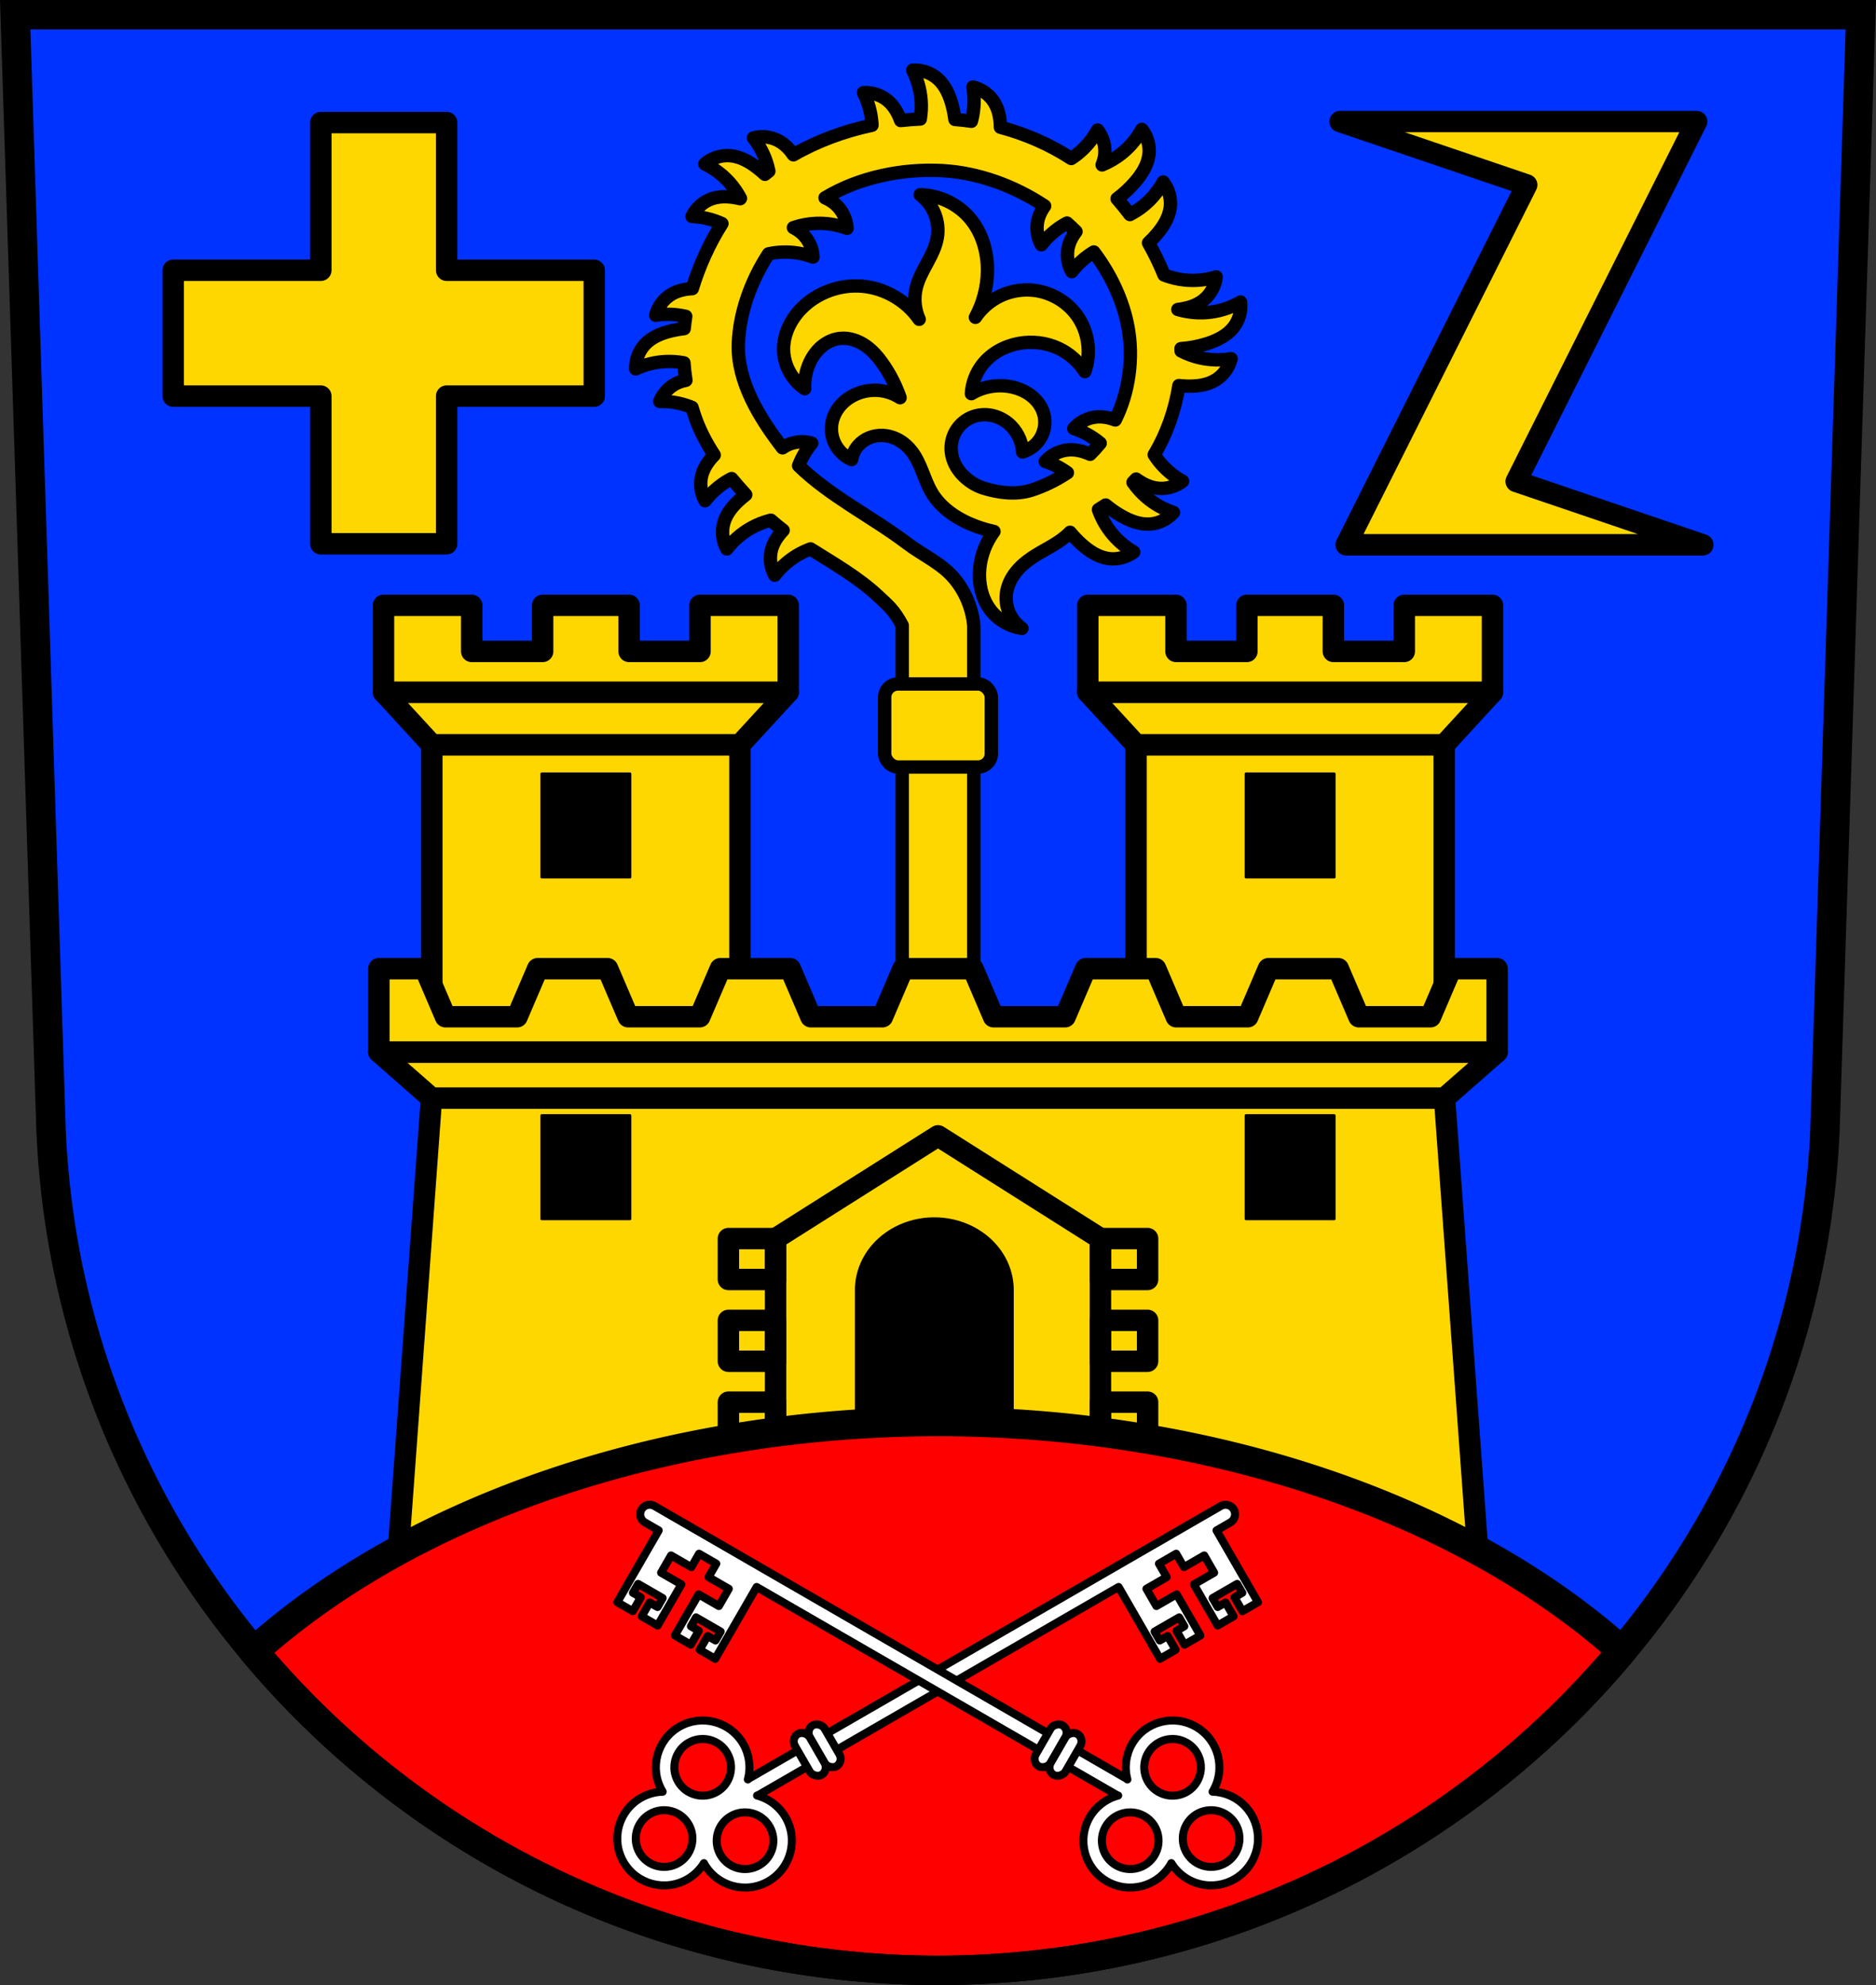 <?xml version="1.0" encoding="UTF-8" standalone="no"?>
<!-- Created with Inkscape (http://www.inkscape.org/) -->

<svg
   xmlns:dc="http://purl.org/dc/elements/1.1/"
   xmlns:cc="http://creativecommons.org/ns#"
   xmlns:rdf="http://www.w3.org/1999/02/22-rdf-syntax-ns#"
   xmlns:svg="http://www.w3.org/2000/svg"
   xmlns="http://www.w3.org/2000/svg"
   xmlns:sodipodi="http://sodipodi.sourceforge.net/DTD/sodipodi-0.dtd"
   xmlns:inkscape="http://www.inkscape.org/namespaces/inkscape"
   width="197.932mm"
   height="209.344mm"
   viewBox="0 0 701.334 741.769"
   id="svg14888"
   version="1.1"
   inkscape:version="0.91 r13725"
   sodipodi:docname="DEU Tholey COA.svg">
  <rect x="0" y="0" width="701.334" height="741.769" fill="#333333" stroke="none"/>
  <defs
     id="defs14890">
    <inkscape:path-effect
       effect="spiro"
       id="path-effect17234"
       is_visible="true" />
    <inkscape:path-effect
       effect="spiro"
       id="path-effect16883"
       is_visible="true" />
    <inkscape:path-effect
       effect="spiro"
       id="path-effect16831"
       is_visible="true" />
    <inkscape:path-effect
       effect="spiro"
       id="path-effect16831-8"
       is_visible="true" />
    <inkscape:path-effect
       effect="spiro"
       id="path-effect16883-2"
       is_visible="true" />
    <inkscape:path-effect
       effect="spiro"
       id="path-effect16883-2-1"
       is_visible="true" />
    <inkscape:path-effect
       effect="spiro"
       id="path-effect16883-2-1-3"
       is_visible="true" />
    <inkscape:path-effect
       effect="spiro"
       id="path-effect16883-2-1-3-0"
       is_visible="true" />
    <inkscape:path-effect
       effect="spiro"
       id="path-effect16883-2-1-3-8"
       is_visible="true" />
    <inkscape:path-effect
       effect="spiro"
       id="path-effect16883-2-1-3-8-7"
       is_visible="true" />
    <inkscape:path-effect
       effect="spiro"
       id="path-effect16883-2-1-3-8-3"
       is_visible="true" />
    <inkscape:path-effect
       effect="spiro"
       id="path-effect16883-2-1-3-8-3-3"
       is_visible="true" />
    <inkscape:path-effect
       effect="spiro"
       id="path-effect16883-2-1-3-8-3-0"
       is_visible="true" />
    <inkscape:path-effect
       effect="spiro"
       id="path-effect16883-2-1-3-8-3-33"
       is_visible="true" />
    <inkscape:path-effect
       effect="spiro"
       id="path-effect16883-2-1-3-8-3-5"
       is_visible="true" />
    <inkscape:path-effect
       effect="spiro"
       id="path-effect16883-2-1-3-8-3-5-4"
       is_visible="true" />
    <inkscape:path-effect
       effect="spiro"
       id="path-effect16883-2-1-3-8-3-5-1"
       is_visible="true" />
    <inkscape:path-effect
       effect="spiro"
       id="path-effect16883-2-1-3-8-3-5-6"
       is_visible="true" />
    <inkscape:path-effect
       effect="spiro"
       id="path-effect16883-2-1-3-8-3-5-0"
       is_visible="true" />
    <inkscape:path-effect
       effect="spiro"
       id="path-effect16883-2-1-3-8-3-5-0-7"
       is_visible="true" />
    <inkscape:path-effect
       effect="spiro"
       id="path-effect16883-2-1-3-8-3-5-0-74"
       is_visible="true" />
    <inkscape:path-effect
       effect="spiro"
       id="path-effect16883-2-1-3-8-3-5-0-74-7"
       is_visible="true" />
    <inkscape:path-effect
       effect="spiro"
       id="path-effect16883-2-1-3-8-3-5-0-74-8"
       is_visible="true" />
    <inkscape:path-effect
       effect="spiro"
       id="path-effect16883-2-1-3-8-3-5-0-74-8-9"
       is_visible="true" />
    <inkscape:path-effect
       effect="spiro"
       id="path-effect16883-2-1-3-8-3-5-0-74-8-9-2"
       is_visible="true" />
    <inkscape:path-effect
       effect="spiro"
       id="path-effect16883-2-1-3-8-3-5-0-74-8-9-0"
       is_visible="true" />
    <inkscape:path-effect
       effect="spiro"
       id="path-effect16883-2-1-3-8-3-5-0-74-8-9-9"
       is_visible="true" />
    <inkscape:path-effect
       effect="spiro"
       id="path-effect16883-2-1-3-8-3-5-0-74-8-9-09"
       is_visible="true" />
    <inkscape:path-effect
       effect="spiro"
       id="path-effect16883-2-1-3-8-3-5-0-74-8-9-09-3"
       is_visible="true" />
    <inkscape:path-effect
       effect="spiro"
       id="path-effect16883-2-1-3-8-3-5-0-74-8-9-09-2"
       is_visible="true" />
    <inkscape:path-effect
       effect="spiro"
       id="path-effect16883-2-1-3-8-3-5-0-74-8-9-09-2-7"
       is_visible="true" />
  </defs>
  <sodipodi:namedview
     id="base"
     pagecolor="#ffffff"
     bordercolor="#666666"
     borderopacity="1.0"
     inkscape:pageopacity="0.0"
     inkscape:pageshadow="2"
     inkscape:zoom="0.7279899"
     inkscape:cx="350.6671"
     inkscape:cy="370.88428"
     inkscape:document-units="px"
     inkscape:current-layer="layer1"
     showgrid="false"
     inkscape:window-width="1366"
     inkscape:window-height="745"
     inkscape:window-x="-8"
     inkscape:window-y="-8"
     inkscape:window-maximized="1"
     fit-margin-top="0"
     fit-margin-left="0"
     fit-margin-right="0"
     fit-margin-bottom="0"
     inkscape:snap-midpoints="true"
     inkscape:snap-smooth-nodes="true"
     inkscape:object-nodes="true"
     inkscape:snap-nodes="true" />
  <g
     inkscape:label="Ebene 1"
     inkscape:groupmode="layer"
     id="layer1"
     transform="translate(-27.446,-26.475)">
    <path
       style="fill:#0033ff;fill-opacity:1;fill-rule:evenodd;stroke:none;stroke-width:11;stroke-opacity:1"
       inkscape:connector-curvature="0"
       d="m 33.126,31.975 13.398,416.624 c 7.415,175.25 153.92,314.046 331.589,314.144 177.51,-0.215 324.069,-139.061 331.589,-314.144 l 13.398,-416.624 -344.979,0 z"
       id="path10563-0-08" />
    <path
       style="opacity:1;fill:#ffd700;fill-opacity:1;fill-rule:nonzero;stroke:#000000;stroke-width:8;stroke-linecap:round;stroke-linejoin:round;stroke-miterlimit:4;stroke-dasharray:none;stroke-dashoffset:0;stroke-opacity:1"
       d="m 528.419,71.893 69.775,23.678 -55.596,110.801 -11.881,23.678 51.656,0 30,0 51.656,0 -69.775,-23.678 55.596,-110.801 11.881,-23.678 -51.656,0 -30,0 -51.656,0 z m -381.031,0.379 0,55.188 -55.187,0 0,47.023 55.187,0 0,55.188 47.025,0 0,-55.188 55.188,0 0,-47.023 -55.188,0 0,-55.188 -47.025,0 z"
       id="rect16081"
       inkscape:connector-curvature="0" />
    <rect
       style="opacity:1;fill:#ffd700;fill-opacity:1;fill-rule:nonzero;stroke:#000000;stroke-width:8;stroke-linecap:round;stroke-linejoin:round;stroke-miterlimit:4;stroke-dasharray:none;stroke-dashoffset:0;stroke-opacity:1"
       id="rect16422"
       width="115.184"
       height="107.74"
       x="188.88"
       y="304.764" />
    <path
       style="opacity:1;fill:#ffd700;fill-opacity:1;fill-rule:nonzero;stroke:#000000;stroke-width:8;stroke-linecap:round;stroke-linejoin:round;stroke-miterlimit:4;stroke-dasharray:none;stroke-dashoffset:0;stroke-opacity:1"
       d="m 170.828,285.129 18.051,19.635 57.592,0 57.592,0 18.051,-19.635 -75.643,0 -75.643,0 z"
       id="rect16426"
       inkscape:connector-curvature="0" />
    <path
       style="opacity:1;fill:#ffd700;fill-opacity:1;fill-rule:nonzero;stroke:#000000;stroke-width:8;stroke-linecap:round;stroke-linejoin:round;stroke-miterlimit:4;stroke-dasharray:none;stroke-dashoffset:0;stroke-opacity:1"
       d="m 170.828,252.661 0,32.469 151.285,0 0,-32.469 -32.967,0 0,17.229 -26.516,0 0,-17.229 -32.32,0 0,17.229 -26.516,0 0,-17.229 -32.967,0 z"
       id="rect16447"
       inkscape:connector-curvature="0" />
    <rect
       style="opacity:1;fill:#ffd700;fill-opacity:1;fill-rule:nonzero;stroke:#000000;stroke-width:8;stroke-linecap:round;stroke-linejoin:round;stroke-miterlimit:4;stroke-dasharray:none;stroke-dashoffset:0;stroke-opacity:1"
       id="rect16422-5"
       width="115.184"
       height="107.74"
       x="452.165"
       y="304.764" />
    <path
       style="opacity:1;fill:#ffd700;fill-opacity:1;fill-rule:nonzero;stroke:#000000;stroke-width:8;stroke-linecap:round;stroke-linejoin:round;stroke-miterlimit:4;stroke-dasharray:none;stroke-dashoffset:0;stroke-opacity:1"
       d="m 434.114,285.129 18.051,19.635 57.592,0 57.592,0 18.051,-19.635 -75.643,0 -75.643,0 z"
       id="rect16426-2"
       inkscape:connector-curvature="0" />
    <path
       style="opacity:1;fill:#ffd700;fill-opacity:1;fill-rule:nonzero;stroke:#000000;stroke-width:8;stroke-linecap:round;stroke-linejoin:round;stroke-miterlimit:4;stroke-dasharray:none;stroke-dashoffset:0;stroke-opacity:1"
       d="m 434.114,252.661 0,32.469 151.285,0 0,-32.469 -32.967,0 0,17.229 -26.516,0 0,-17.229 -32.32,0 0,17.229 -26.516,0 0,-17.229 -32.967,0 z"
       id="rect16447-0"
       inkscape:connector-curvature="0" />
    <path
       style="opacity:1;fill:#000000;fill-opacity:1;fill-rule:nonzero;stroke:#000000;stroke-width:1;stroke-linecap:round;stroke-linejoin:round;stroke-miterlimit:4;stroke-dasharray:none;stroke-dashoffset:0;stroke-opacity:1"
       d="M 202.531 289.137 L 202.531 327.76 L 235.52 327.76 L 235.52 289.137 L 202.531 289.137 z M 465.816 289.137 L 465.816 327.76 L 498.805 327.76 L 498.805 289.137 L 465.816 289.137 z "
       transform="translate(27.446,26.475)"
       id="rect16424" />
    <path
       style="opacity:1;fill:#ffd700;fill-opacity:1;fill-rule:nonzero;stroke:#000000;stroke-width:8;stroke-linecap:round;stroke-linejoin:round;stroke-miterlimit:4;stroke-dasharray:none;stroke-dashoffset:0;stroke-opacity:1"
       d="m 188.755,436.795 -15.152,206.861 409.021,0 -15.152,-206.861 -378.717,0 z"
       id="rect16532"
       inkscape:connector-curvature="0" />
    <path
       inkscape:connector-curvature="0"
       style="fill:none;fill-rule:evenodd;stroke:#000000;stroke-width:8;stroke-linecap:butt;stroke-linejoin:round;stroke-miterlimit:4;stroke-dasharray:none;stroke-opacity:1"
       d="m 378.113,450.899 -60.727,38.395 0,91.678 60.727,0 60.727,0 0,-91.678 -60.727,-38.395 z"
       id="path16712" />
    <path
       inkscape:connector-curvature="0"
       style="opacity:1;fill:#000000;fill-opacity:1;fill-rule:nonzero;stroke:#000000;stroke-width:1;stroke-linecap:round;stroke-linejoin:round;stroke-miterlimit:4;stroke-dasharray:none;stroke-dashoffset:0;stroke-opacity:1"
       d="m 376.742,481.85 a 29.188,26.641 0 0 0 -29.189,26.641 29.188,26.641 0 0 0 0.002,0.049 l 0,68.514 58.375,0 0,-68.562 a 29.188,26.641 0 0 0 -29.188,-26.641 z"
       id="rect16707" />
    <path
       inkscape:connector-curvature="0"
       style="opacity:1;fill:none;fill-opacity:1;fill-rule:nonzero;stroke:#000000;stroke-width:8;stroke-linecap:round;stroke-linejoin:round;stroke-miterlimit:4;stroke-dasharray:none;stroke-dashoffset:0;stroke-opacity:1"
       d="m 299.756,489.293 0,15.279 17.631,0 0,-15.279 -17.631,0 z m 0,30.561 0,15.279 17.631,0 0,-15.279 -17.631,0 z m 0,30.559 0,15.279 17.631,0 0,-15.279 -17.631,0 z"
       id="rect16730" />
    <path
       inkscape:connector-curvature="0"
       style="opacity:1;fill:none;fill-opacity:1;fill-rule:nonzero;stroke:#000000;stroke-width:8;stroke-linecap:round;stroke-linejoin:round;stroke-miterlimit:4;stroke-dasharray:none;stroke-dashoffset:0;stroke-opacity:1"
       d="m 438.84,489.293 0,15.279 17.631,0 0,-15.279 -17.631,0 z m 0,30.561 0,15.279 17.631,0 0,-15.279 -17.631,0 z m 0,30.559 0,15.279 17.631,0 0,-15.279 -17.631,0 z"
       id="rect16730-0" />
    <path
       style="opacity:1;fill:#ffd700;fill-opacity:1;fill-rule:nonzero;stroke:#000000;stroke-width:8;stroke-linecap:round;stroke-linejoin:round;stroke-miterlimit:4;stroke-dasharray:none;stroke-dashoffset:0;stroke-opacity:1"
       d="m 169.094,419.571 19.662,17.225 189.357,0 189.357,0 19.662,-17.225 -209.02,0 -209.02,0 z"
       id="rect16553"
       inkscape:connector-curvature="0" />
    <g
       id="g16825">
      <path
         style="opacity:1;fill:#ffd700;fill-opacity:1;fill-rule:nonzero;stroke:#000000;stroke-width:5;stroke-linecap:round;stroke-linejoin:round;stroke-miterlimit:4;stroke-dasharray:none;stroke-dashoffset:0;stroke-opacity:1"
         d="M 342.479 26.205 C 342.058 26.189 341.636 26.196 341.215 26.223 C 342.989 29.72 344.063 33.57 344.355 37.48 C 344.53 39.81 344.424 42.157 344.051 44.463 C 341.607 44.578 339.157 44.757 336.707 45.035 C 335.712 42.304 334.28 39.739 332.123 37.826 C 329.915 35.868 327.01 34.72 324.062 34.609 C 323.641 34.594 323.22 34.6 322.799 34.627 C 324.573 38.124 325.647 41.974 325.939 45.885 C 325.962 46.19 325.967 46.497 325.98 46.803 C 315.64 49.007 305.594 52.678 296.602 57.852 C 295.222 55.837 293.542 54.057 291.445 52.832 C 289.625 51.768 287.536 51.179 285.43 51.1 C 285.114 51.088 284.798 51.087 284.482 51.098 L 284.482 51.1 C 283.535 51.133 282.59 51.271 281.674 51.516 C 284.097 54.599 285.903 58.167 286.953 61.945 C 287.138 62.61 287.293 63.281 287.43 63.957 C 286.931 64.34 286.441 64.735 285.953 65.133 C 285.085 64.328 284.186 63.557 283.252 62.828 C 280.215 60.458 276.701 58.458 272.859 58.17 C 269.495 57.918 266.049 59.062 263.502 61.273 C 267.032 62.982 270.219 65.394 272.82 68.328 C 274.381 70.089 275.719 72.041 276.822 74.119 C 276.784 74.164 276.747 74.209 276.709 74.254 C 273.187 73.422 269.452 73.109 266.049 74.295 C 262.863 75.405 260.159 77.827 258.705 80.871 C 262.56 81.028 266.38 81.946 269.889 83.551 C 265.091 91.107 261.373 99.431 258.809 107.85 C 256.093 107.994 253.416 108.565 251.084 109.926 C 248.171 111.626 245.981 114.521 245.137 117.787 C 248.861 117.215 252.691 117.368 256.361 118.215 C 256.122 119.728 255.922 121.25 255.779 122.783 C 254.299 122.956 252.827 123.204 251.373 123.533 C 247.615 124.383 243.841 125.836 241.186 128.627 C 238.86 131.071 237.562 134.462 237.66 137.834 C 241.218 136.184 245.103 135.246 249.021 135.092 C 251.252 135.004 253.491 135.178 255.686 135.59 C 255.848 137.772 256.089 139.948 256.428 142.105 C 255.44 142.29 254.472 142.564 253.539 142.959 C 250.433 144.275 247.891 146.868 246.639 150 C 250.559 149.903 254.498 150.591 258.154 152.01 C 258.341 152.082 258.522 152.166 258.707 152.242 C 259.026 153.329 259.361 154.408 259.725 155.473 C 261.483 160.616 264.005 165.454 267.004 170.039 C 264.954 172.124 263.242 174.534 262.443 177.322 C 261.514 180.565 261.935 184.172 263.584 187.115 C 265.973 184.005 268.982 181.374 272.383 179.422 C 272.751 179.211 273.129 179.015 273.506 178.82 C 275.207 180.89 276.986 182.895 278.793 184.867 C 278.277 185.265 277.768 185.676 277.271 186.098 C 274.335 188.591 271.664 191.627 270.604 195.33 C 269.675 198.573 270.093 202.18 271.742 205.123 C 274.131 202.013 277.14 199.382 280.541 197.43 C 282.923 196.062 285.501 195.041 288.166 194.375 C 289.655 195.692 291.191 196.954 292.777 198.156 C 290.855 200.172 289.257 202.481 288.496 205.139 C 287.567 208.382 287.988 211.989 289.637 214.932 C 292.025 211.822 295.035 209.19 298.436 207.238 C 299.897 206.399 301.435 205.691 303.018 205.111 C 311.856 210.683 321.028 215.872 328.572 222.998 C 331.915 226.156 334.193 227.865 337.293 233.689 L 337.293 379.963 L 364.041 379.963 L 364.041 233.689 C 363.445 227.301 360.873 221.111 356.766 216.182 C 352.044 210.515 344.972 207.462 339.121 203.041 C 325.919 193.065 310.316 185.465 298.561 174.008 C 299.729 170.964 301.39 168.109 303.477 165.604 C 302.264 165.243 300.999 165.072 299.734 165.084 C 297.627 165.104 295.522 165.633 293.672 166.645 C 293.282 166.858 292.909 167.093 292.545 167.342 C 292.539 167.334 292.532 167.326 292.525 167.318 C 283.903 156.188 275.504 142.509 276.021 128.439 C 276.448 116.833 280.7 105 287.318 94.854 C 288.996 94.492 290.703 94.271 292.418 94.205 C 296.336 94.053 300.284 94.686 303.959 96.053 C 303.794 92.683 302.234 89.405 299.725 87.15 C 298.786 86.307 297.731 85.628 296.613 85.061 C 299.35 84.125 302.221 83.581 305.111 83.469 C 309.03 83.317 312.977 83.949 316.652 85.316 C 316.487 81.947 314.927 78.667 312.418 76.412 C 311.24 75.354 309.886 74.548 308.441 73.914 C 321.284 66.173 337.45 62.942 352.26 63.756 C 365.631 64.49 379.175 69.414 390.535 76.975 C 389.498 78.407 388.659 79.962 388.172 81.664 C 387.243 84.907 387.664 88.514 389.312 91.457 C 391.701 88.347 394.71 85.716 398.111 83.764 C 398.365 83.618 398.625 83.484 398.883 83.346 C 400.039 84.36 401.162 85.428 402.262 86.527 C 401.056 88.089 400.088 89.807 399.545 91.701 C 398.616 94.944 399.037 98.551 400.686 101.494 C 402.937 98.563 405.744 96.065 408.906 94.152 C 415.233 102.506 419.876 112.282 421.715 122.326 C 423.8 133.72 422.159 146.489 416.926 156.926 C 415.242 156.29 413.496 155.859 411.721 155.773 C 411.244 155.751 410.764 155.752 410.283 155.781 C 406.916 155.984 403.654 157.579 401.428 160.113 C 405.031 161.291 408.401 163.169 411.307 165.604 C 410.131 167.047 408.862 168.427 407.525 169.75 C 405.022 168.64 402.36 167.928 399.646 168.092 C 396.279 168.295 393.016 169.892 390.789 172.426 C 393.738 173.389 396.53 174.825 399.041 176.646 C 394.85 179.427 390.316 181.648 385.674 183.145 C 379.952 184.989 373.389 184.199 367.654 182.395 C 364.652 181.45 361.875 179.624 359.695 177.314 C 357.516 175.005 355.983 172.036 355.641 168.879 C 355.36 166.292 355.89 163.62 357.154 161.346 C 358.418 159.071 360.412 157.208 362.773 156.115 C 365.004 155.083 367.541 154.742 369.975 155.092 C 372.408 155.441 374.732 156.472 376.664 157.992 C 379.974 160.597 382.082 164.672 382.295 168.879 C 385.187 168.031 387.714 166.005 389.172 163.367 C 390.629 160.73 391 157.513 390.18 154.613 C 389.486 152.161 387.974 149.973 386.037 148.316 C 384.1 146.66 381.75 145.521 379.291 144.852 C 373.903 143.385 367.929 144.218 363.148 147.104 C 363.383 143.169 364.843 139.317 367.277 136.217 C 370.569 132.025 375.553 129.311 380.793 128.334 C 385.834 127.394 391.177 128.014 395.811 130.211 C 399.788 132.097 403.213 135.128 405.57 138.846 C 408.048 131.911 406.889 123.786 402.568 117.822 C 398.738 112.535 392.549 109.038 386.049 108.436 C 381.926 108.054 377.703 108.802 373.961 110.574 C 370.219 112.347 366.967 115.14 364.65 118.572 C 367.519 113.294 369.081 107.31 369.156 101.303 C 369.244 94.313 367.23 87.166 362.773 81.781 C 358.208 76.264 351.162 72.883 344.002 72.771 C 346.436 74.6 348.351 77.11 349.471 79.941 C 350.59 82.773 350.911 85.915 350.385 88.914 C 349.796 92.27 348.196 95.351 346.576 98.348 C 344.956 101.345 343.275 104.368 342.5 107.686 C 341.597 111.549 342 115.704 343.627 119.322 C 338.792 112.311 330.717 107.635 322.229 106.934 C 314 106.253 305.511 109.324 299.703 115.193 C 295.568 119.372 292.767 125.085 292.945 130.961 C 293.117 136.601 296.144 142.08 300.828 145.227 C 300.649 141.885 301.302 138.504 302.707 135.467 C 303.762 133.186 305.251 131.086 307.176 129.471 C 309.101 127.855 311.472 126.739 313.969 126.457 C 317.347 126.076 320.778 127.24 323.572 129.176 C 326.367 131.112 328.584 133.774 330.486 136.592 C 332.999 140.313 335.025 144.363 336.494 148.605 C 333.899 146.937 330.856 145.973 327.773 145.842 C 324.691 145.711 321.577 146.413 318.85 147.855 C 316.841 148.918 315.036 150.381 313.65 152.182 C 312.265 153.982 311.305 156.121 310.965 158.367 C 310.555 161.074 311.066 163.91 312.393 166.305 C 313.719 168.699 315.855 170.635 318.367 171.723 C 318.674 169.855 319.497 168.076 320.719 166.631 C 321.855 165.287 323.329 164.236 324.957 163.57 C 326.585 162.904 328.364 162.621 330.121 162.713 C 332.257 162.824 334.352 163.486 336.203 164.559 C 338.054 165.631 339.66 167.105 340.951 168.811 C 344.346 173.297 345.438 179.112 348.266 183.977 C 351.789 190.037 358.15 194.104 364.564 196.529 C 366.825 197.384 369.187 198.075 371.6 198.594 C 370.481 200.116 369.504 201.743 368.711 203.457 C 366.986 207.185 366.081 211.301 366.164 215.408 C 366.255 219.88 367.562 224.393 370.279 227.945 C 373.106 231.641 377.423 234.159 382.031 234.801 C 379.892 233.303 378.193 231.184 377.193 228.771 C 376.194 226.359 375.899 223.66 376.352 221.088 C 376.813 218.465 378.035 216.008 379.674 213.908 C 381.312 211.809 383.359 210.053 385.559 208.551 C 389.707 205.718 394.438 203.743 398.291 200.52 C 398.901 200.009 399.479 199.462 400.035 198.895 C 401.333 200.462 402.737 201.941 404.248 203.305 C 407.107 205.887 410.468 208.133 414.279 208.695 C 417.616 209.188 421.136 208.296 423.836 206.273 C 420.438 204.316 417.433 201.68 415.049 198.566 C 413.164 196.105 411.689 193.339 410.652 190.418 C 411.562 189.868 412.455 189.293 413.338 188.703 C 415.09 190.149 416.955 191.458 418.918 192.602 C 422.246 194.541 425.998 196.052 429.844 195.82 C 433.211 195.617 436.473 194.02 438.699 191.486 C 434.972 190.268 431.49 188.306 428.518 185.748 C 426.643 184.135 424.981 182.281 423.562 180.256 C 423.961 179.847 424.345 179.427 424.73 179.008 C 427.089 180.712 429.714 182.037 432.576 182.408 C 435.921 182.842 439.426 181.888 442.09 179.818 C 438.658 177.921 435.606 175.337 433.168 172.266 C 432.568 171.51 432.015 170.719 431.494 169.908 C 436.154 162.157 439.309 153.216 440.721 144.08 C 441.571 144.167 442.423 144.235 443.277 144.27 C 447.127 144.427 451.147 144.006 454.438 142.002 C 457.319 140.248 459.456 137.313 460.238 134.031 C 456.374 134.699 452.378 134.593 448.555 133.723 C 446.117 133.168 443.763 132.28 441.541 131.135 C 441.533 130.847 441.508 130.563 441.496 130.275 C 444.87 130.026 448.216 129.396 451.434 128.35 C 455.097 127.159 458.723 125.365 461.111 122.342 C 463.203 119.695 464.184 116.2 463.777 112.852 C 460.386 114.821 456.603 116.111 452.715 116.625 C 448.577 117.172 444.327 116.826 440.326 115.641 C 443.776 115.227 447.218 114.267 449.918 112.113 C 452.555 110.01 454.305 106.828 454.668 103.475 C 450.919 104.623 446.942 105.022 443.039 104.641 C 440.346 104.377 437.695 103.728 435.172 102.75 C 433.513 98.642 431.566 94.631 429.363 90.764 C 430.401 89.783 431.389 88.751 432.322 87.67 C 434.839 84.753 437.011 81.342 437.488 77.52 C 437.906 74.172 436.934 70.673 434.852 68.02 C 432.971 71.461 430.403 74.524 427.344 76.977 C 425.812 78.204 424.156 79.268 422.412 80.168 C 420.882 78.129 419.283 76.155 417.613 74.256 C 420.078 72.419 422.345 70.319 424.354 67.992 C 426.871 65.076 429.04 61.665 429.518 57.842 C 429.935 54.494 428.966 50.995 426.883 48.342 C 425.002 51.783 422.434 54.848 419.375 57.301 C 417.149 59.085 414.661 60.537 412.021 61.619 C 412.476 60.484 412.816 59.309 412.969 58.088 C 413.387 54.741 412.415 51.241 410.332 48.588 C 408.451 52.029 405.884 55.094 402.824 57.547 C 402.072 58.15 401.285 58.704 400.479 59.23 C 392.45 53.986 383.379 50.058 374.004 47.555 C 373.95 44.307 373.384 41.045 371.703 38.295 C 369.944 35.417 367.003 33.285 363.721 32.508 C 364.394 36.371 364.296 40.366 363.432 44.191 C 363.346 44.57 363.241 44.943 363.141 45.318 C 361.092 45.019 359.044 44.788 357 44.629 C 356.767 42.875 356.439 41.135 355.988 39.424 C 355.007 35.698 353.424 31.978 350.541 29.422 C 348.333 27.464 345.426 26.316 342.479 26.205 z "
         transform="translate(27.446,26.475)"
         id="rect16794-5" />
      <rect
         rx="4.987"
         ry="4.987"
         y="282.051"
         x="358.167"
         height="31.028"
         width="39.893"
         id="rect16796-4"
         style="opacity:1;fill:#ffd700;fill-opacity:1;fill-rule:nonzero;stroke:#000000;stroke-width:5;stroke-linecap:round;stroke-linejoin:round;stroke-miterlimit:4;stroke-dasharray:none;stroke-dashoffset:0;stroke-opacity:1" />
    </g>
    <path
       style="opacity:1;fill:#ffd700;fill-opacity:1;fill-rule:nonzero;stroke:#000000;stroke-width:8;stroke-linecap:round;stroke-linejoin:round;stroke-miterlimit:4;stroke-dasharray:none;stroke-dashoffset:0;stroke-opacity:1"
       d="m 169.093,388.442 0,31.129 418.041,0 0,-31.129 -17.213,0 -7.688,17.957 -26.777,0 -7.688,-17.957 -26.141,0 -7.688,17.957 -26.777,0 -7.688,-17.957 -26.141,0 -7.688,17.957 -26.777,0 -7.688,-17.957 -26.141,0 -7.688,17.957 -26.777,0 -7.688,-17.957 -26.141,0 -7.688,17.957 -26.777,0 -7.688,-17.957 -26.141,0 -7.688,17.957 -26.777,0 -7.688,-17.957 -17.211,0 z"
       id="rect16574"
       inkscape:connector-curvature="0" />
    <path
       inkscape:connector-curvature="0"
       style="opacity:1;fill:#000000;fill-opacity:1;fill-rule:nonzero;stroke:#000000;stroke-width:1;stroke-linecap:round;stroke-linejoin:round;stroke-miterlimit:4;stroke-dasharray:none;stroke-dashoffset:0;stroke-opacity:1"
       d="m 229.977,443.312 0,38.623 32.988,0 0,-38.623 -32.988,0 z m 263.285,0 0,38.623 32.988,0 0,-38.623 -32.988,0 z"
       id="rect16424-0" />
    <path
       inkscape:connector-curvature="0"
       style="opacity:1;fill:#ff0000;fill-opacity:1;fill-rule:nonzero;stroke:#000000;stroke-width:11;stroke-linecap:round;stroke-linejoin:round;stroke-miterlimit:4;stroke-dasharray:none;stroke-dashoffset:0;stroke-opacity:1"
       d="M 378.114,557.653 A 319.58,213.361 0 0 0 122.317,643.547 C 183.348,716.393 275.536,762.686 378.114,762.743 480.612,762.619 572.787,716.272 633.837,643.418 A 319.58,213.361 0 0 0 378.114,557.653 Z"
       id="path16063" />
    <g
       id="g16699"
       transform="matrix(0.95,0,0,0.95,18.799,34.866)">
      <path
         id="rect16198"
         d="m 494.624,584.897 c 1.036,1.794 0.425,4.073 -1.369,5.109 l -5.421,3.13 16.306,28.242 -6.11,3.527 -3.145,-5.447 3.085,-1.781 -2.023,-3.505 -3.085,1.781 -3.503,2.022 -3.085,1.781 2.023,3.505 3.085,-1.781 3.145,5.447 -6.263,3.616 -9.343,-16.182 7.977,-4.605 -3.914,-6.779 -7.977,4.605 -3.049,-5.281 -6.781,3.915 3.049,5.281 -7.975,4.604 3.914,6.779 7.975,-4.604 9.343,16.182 -6.263,3.616 -3.145,-5.447 3.085,-1.781 -2.023,-3.505 -3.085,1.781 -3.503,2.022 -3.085,1.781 2.023,3.505 3.085,-1.781 3.145,5.447 -6.11,3.527 -16.306,-28.242 -141.502,81.696 c -0.252,0.145 -0.515,0.25 -0.781,0.331 4.731,1.249 8.772,4.328 11.231,8.558 5.09,8.816 2.069,20.088 -6.746,25.178 -8.816,5.09 -20.088,2.069 -25.178,-6.746 -0.071,-0.135 -0.141,-0.271 -0.208,-0.407 -1.598,2.602 -3.817,4.766 -6.459,6.298 -8.816,5.09 -20.088,2.069 -25.178,-6.747 -5.09,-8.816 -2.069,-20.088 6.746,-25.178 2.638,-1.523 5.614,-2.365 8.659,-2.455 -0.076,-0.124 -0.151,-0.248 -0.225,-0.373 -5.09,-8.816 -2.069,-20.088 6.746,-25.178 8.816,-5.09 20.088,-2.069 25.178,6.747 2.434,4.236 3.087,9.266 1.815,13.983 0.198,-0.182 0.415,-0.348 0.658,-0.489 L 489.515,583.528 c 1.794,-1.036 4.073,-0.425 5.109,1.369 z M 311.945,709.609 c -3.08,-5.334 -9.9,-7.162 -15.234,-4.082 -5.334,3.08 -7.162,9.9 -4.082,15.234 3.08,5.334 9.9,7.162 15.234,4.082 5.334,-3.08 7.162,-9.9 4.082,-15.234 z M 295.281,680.746 c -3.08,-5.334 -9.9,-7.162 -15.234,-4.082 -5.334,3.08 -7.162,9.9 -4.082,15.234 3.08,5.334 9.9,7.162 15.234,4.082 5.334,-3.08 7.162,-9.9 4.082,-15.234 z m -15.181,28.007 c -3.08,-5.334 -9.9,-7.162 -15.234,-4.082 -5.334,3.08 -7.162,9.9 -4.082,15.234 3.08,5.334 9.9,7.162 15.234,4.082 5.334,-3.08 7.162,-9.9 4.082,-15.234 z"
         style="opacity:1;fill:#ffffff;fill-opacity:1;fill-rule:nonzero;stroke:#000000;stroke-width:3.158;stroke-linecap:round;stroke-linejoin:round;stroke-miterlimit:4;stroke-dasharray:none;stroke-dashoffset:0;stroke-opacity:1"
         inkscape:connector-curvature="0" />
      <rect
         transform="matrix(-0.5,-0.866,-0.866,0.5,0,0)"
         rx="3.558"
         ry="3.557"
         y="46.648"
         x="-763.156"
         height="6.76"
         width="18.615"
         id="rect16280"
         style="opacity:1;fill:#ffffff;fill-opacity:1;fill-rule:nonzero;stroke:#000000;stroke-width:3.158;stroke-linecap:round;stroke-linejoin:round;stroke-miterlimit:4;stroke-dasharray:none;stroke-dashoffset:0;stroke-opacity:1" />
      <rect
         transform="matrix(-0.5,-0.866,-0.866,0.5,0,0)"
         rx="3.558"
         ry="3.557"
         y="53.408"
         x="-763.156"
         height="6.76"
         width="18.615"
         id="rect16280-7"
         style="opacity:1;fill:#ffffff;fill-opacity:1;fill-rule:nonzero;stroke:#000000;stroke-width:3.158;stroke-linecap:round;stroke-linejoin:round;stroke-miterlimit:4;stroke-dasharray:none;stroke-dashoffset:0;stroke-opacity:1" />
      <path
         id="rect16198-1"
         d="m 261.53,584.897 c -1.036,1.794 -0.425,4.073 1.369,5.109 l 5.421,3.13 -16.306,28.242 6.11,3.527 3.145,-5.447 -3.085,-1.781 2.023,-3.505 3.085,1.781 3.503,2.022 3.085,1.781 -2.023,3.505 -3.085,-1.781 -3.145,5.447 6.263,3.616 9.343,-16.182 -7.977,-4.605 3.914,-6.779 7.977,4.605 3.049,-5.281 6.781,3.915 -3.049,5.281 7.975,4.604 -3.914,6.779 -7.975,-4.604 -9.343,16.182 6.263,3.616 3.145,-5.447 -3.085,-1.781 2.023,-3.505 3.085,1.781 3.503,2.022 3.085,1.781 -2.023,3.505 -3.085,-1.781 -3.145,5.447 6.11,3.527 16.306,-28.242 141.502,81.696 c 0.252,0.145 0.515,0.25 0.781,0.331 -4.731,1.249 -8.772,4.328 -11.231,8.558 -5.09,8.816 -2.069,20.088 6.746,25.178 8.816,5.09 20.088,2.069 25.178,-6.746 0.071,-0.135 0.141,-0.271 0.208,-0.407 1.598,2.602 3.817,4.766 6.459,6.298 8.816,5.09 20.088,2.069 25.178,-6.747 5.09,-8.816 2.069,-20.088 -6.746,-25.178 -2.638,-1.523 -5.614,-2.365 -8.659,-2.455 0.076,-0.124 0.151,-0.248 0.225,-0.373 5.09,-8.816 2.069,-20.088 -6.746,-25.178 -8.816,-5.09 -20.088,-2.069 -25.178,6.747 -2.434,4.236 -3.087,9.266 -1.815,13.983 -0.198,-0.182 -0.415,-0.348 -0.658,-0.489 L 266.64,583.528 c -1.794,-1.036 -4.073,-0.425 -5.109,1.369 z m 182.679,124.712 c 3.08,-5.334 9.9,-7.162 15.234,-4.082 5.334,3.08 7.162,9.9 4.082,15.234 -3.08,5.334 -9.9,7.162 -15.234,4.082 -5.334,-3.08 -7.162,-9.9 -4.082,-15.234 z m 16.664,-28.863 c 3.08,-5.334 9.9,-7.162 15.234,-4.082 5.334,3.08 7.162,9.9 4.082,15.234 -3.08,5.334 -9.9,7.162 -15.234,4.082 -5.334,-3.08 -7.162,-9.9 -4.082,-15.234 z m 15.181,28.007 c 3.08,-5.334 9.9,-7.162 15.234,-4.082 5.334,3.08 7.162,9.9 4.082,15.234 -3.08,5.334 -9.9,7.162 -15.234,4.082 -5.334,-3.08 -7.162,-9.9 -4.082,-15.234 z"
         style="opacity:1;fill:#ffffff;fill-opacity:1;fill-rule:nonzero;stroke:#000000;stroke-width:3.158;stroke-linecap:round;stroke-linejoin:round;stroke-miterlimit:4;stroke-dasharray:none;stroke-dashoffset:0;stroke-opacity:1"
         inkscape:connector-curvature="0" />
      <rect
         transform="matrix(0.5,-0.866,0.866,0.5,0,0)"
         rx="3.558"
         ry="3.557"
         y="701.497"
         x="-385.079"
         height="6.76"
         width="18.615"
         id="rect16280-3"
         style="opacity:1;fill:#ffffff;fill-opacity:1;fill-rule:nonzero;stroke:#000000;stroke-width:3.158;stroke-linecap:round;stroke-linejoin:round;stroke-miterlimit:4;stroke-dasharray:none;stroke-dashoffset:0;stroke-opacity:1" />
      <rect
         transform="matrix(0.5,-0.866,0.866,0.5,0,0)"
         rx="3.558"
         ry="3.557"
         y="708.257"
         x="-385.079"
         height="6.76"
         width="18.615"
         id="rect16280-7-1"
         style="opacity:1;fill:#ffffff;fill-opacity:1;fill-rule:nonzero;stroke:#000000;stroke-width:3.158;stroke-linecap:round;stroke-linejoin:round;stroke-miterlimit:4;stroke-dasharray:none;stroke-dashoffset:0;stroke-opacity:1" />
    </g>
    <path
       style="fill:none;fill-rule:evenodd;stroke:#000000;stroke-width:11;stroke-opacity:1"
       inkscape:connector-curvature="0"
       d="M 33.126,31.975 46.524,448.6 c 7.415,175.25 153.92,314.046 331.589,314.144 177.51,-0.215 324.069,-139.061 331.589,-314.144 l 13.398,-416.624 -344.979,0 z"
       id="path10563-0" />
  </g>
</svg>

